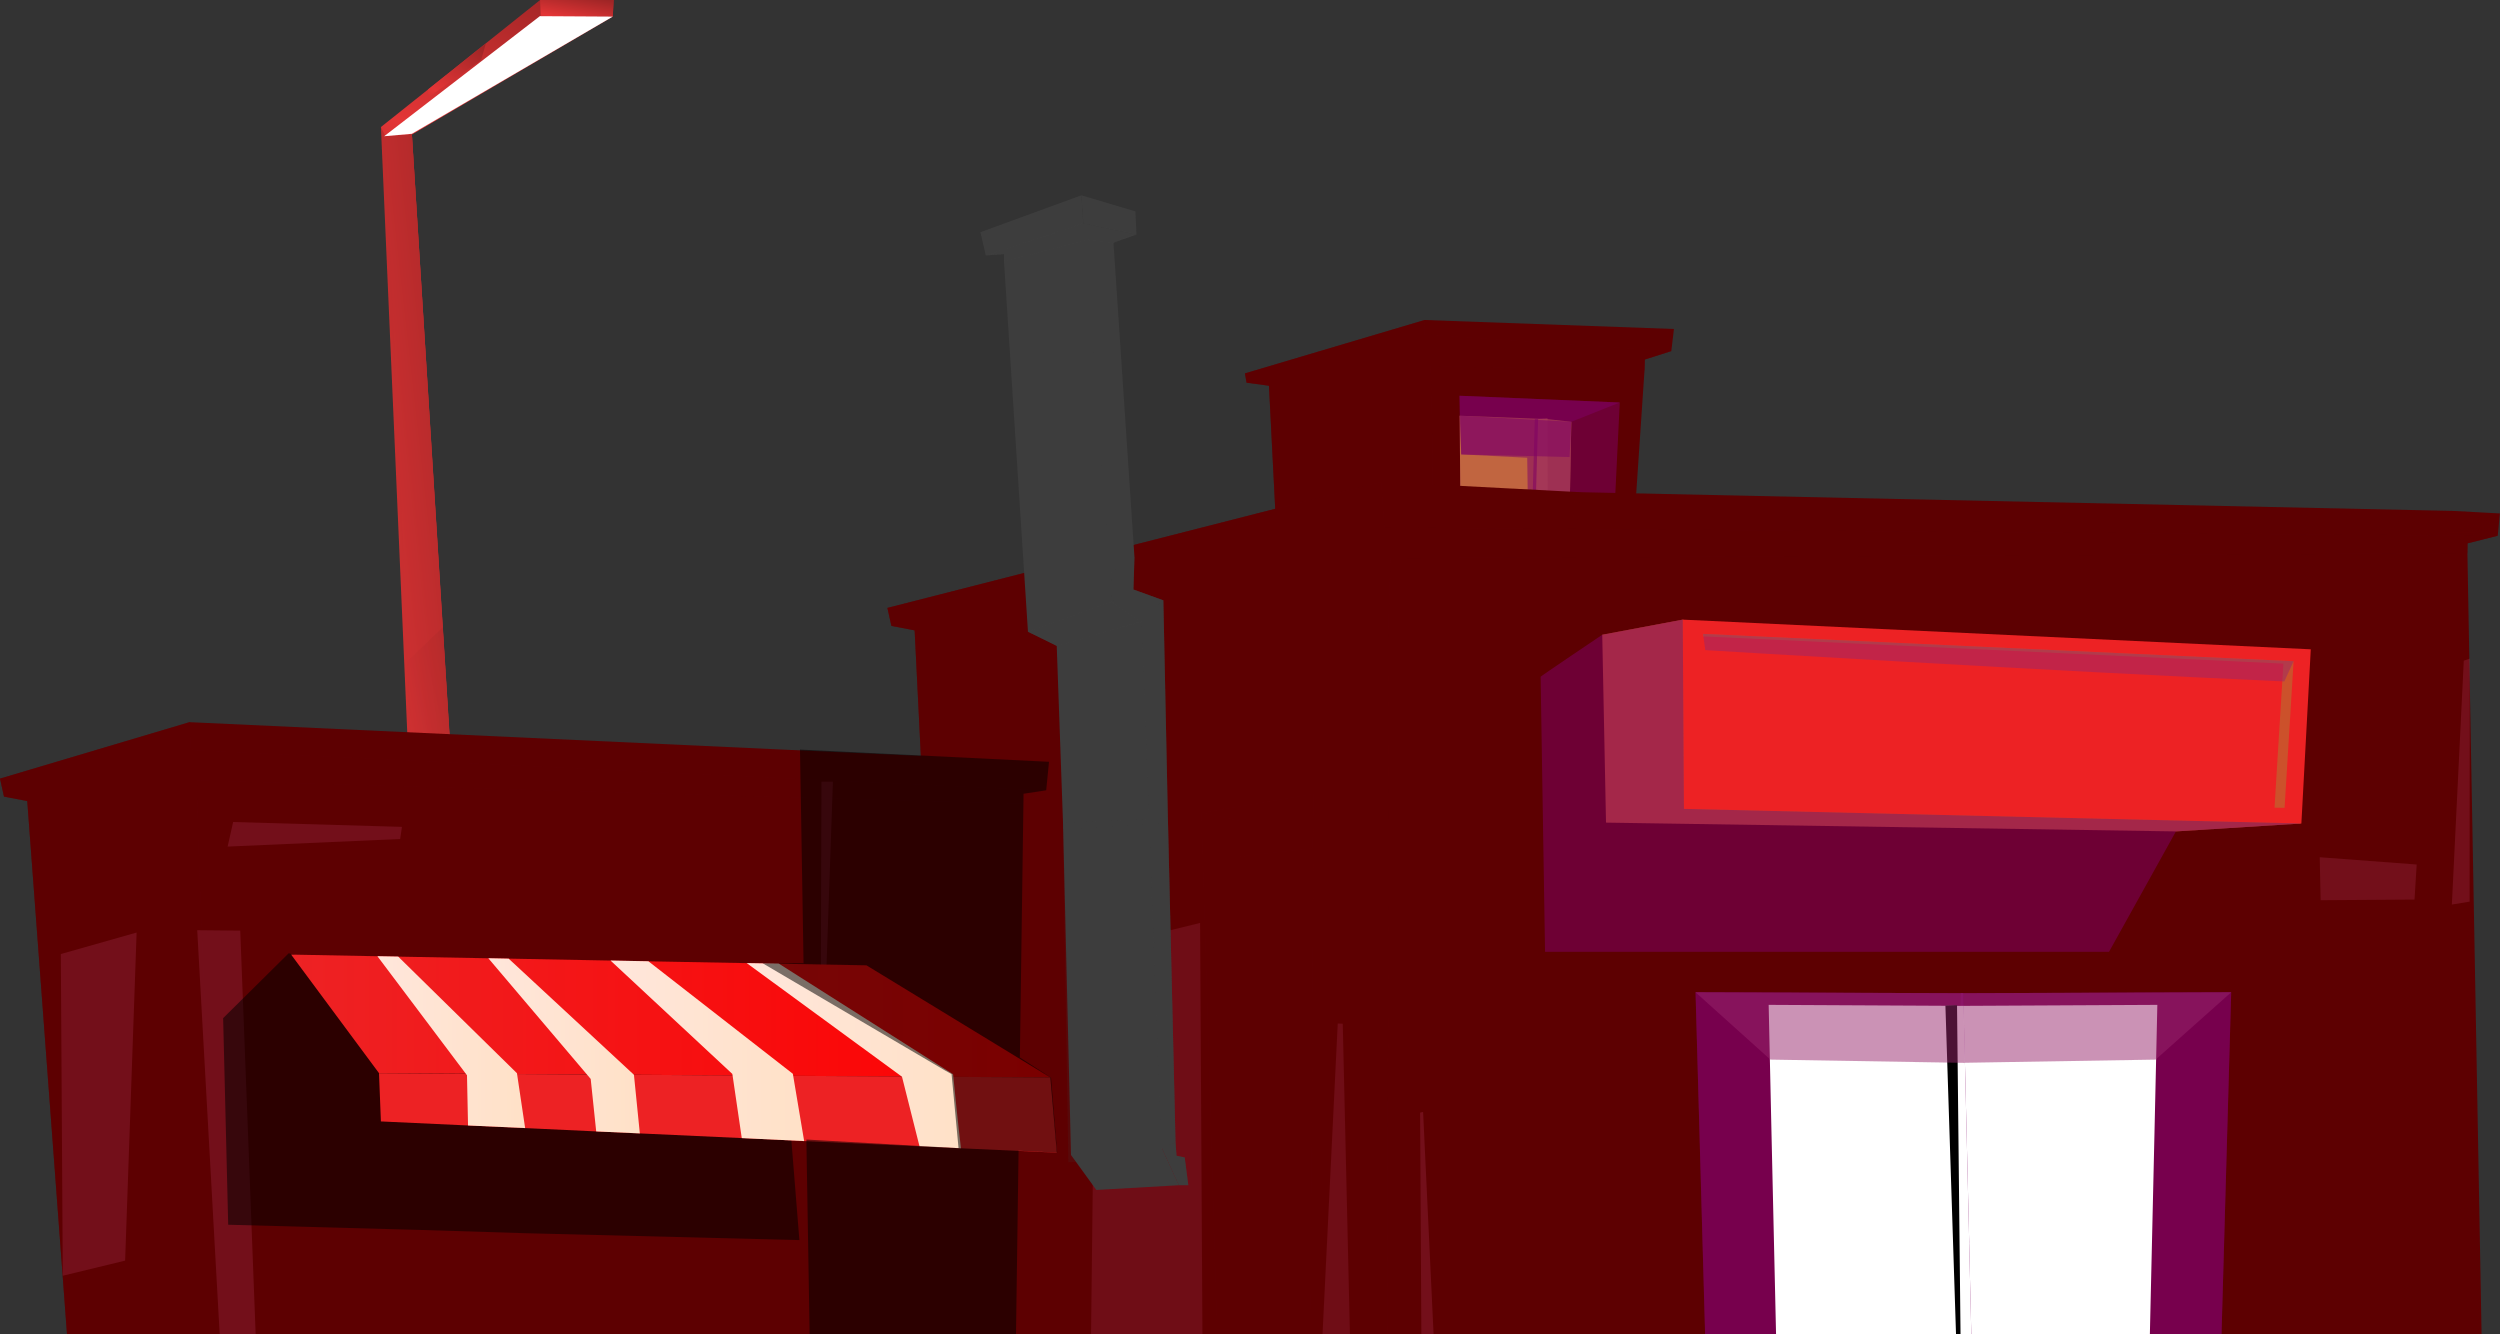 <svg width="577" height="308" viewBox="0 0 577 308" fill="none" xmlns="http://www.w3.org/2000/svg">
<rect x="0" y="0" width="577" height="308" fill="#333333" stroke="none"/>
<path d="M99.608 315.84L110.238 316.1L109.868 311.04L114.078 311.17L112.558 311.14L95.058 30.88L87.918 29.33L95.628 206.6L95.958 215.82L97.038 245.34L99.408 310.57L99.418 310.75L99.438 311.2L99.468 312.15L99.478 312.4L99.608 315.84Z" fill="url(#paint0_linear_5003_9934)"/>
<path d="M141.646 0L141.426 3.83L96.026 30.46L95.066 31.02L90.906 33L89.976 33.44L88.956 31.41L88.886 31.27L88.476 30.46L87.906 29.33L98.816 20.63L112.136 10L124.656 0H141.646Z" fill="url(#paint1_linear_5003_9934)"/>
<path d="M141.428 3.83L96.028 30.46L95.068 31.02L90.858 31.29L88.958 31.41L88.668 31.44L88.888 31.27L89.958 30.46L90.648 29.93L101.298 21.79L106.228 18.03L112.138 13.51L115.638 10.84L124.448 4.11L125.068 4.1L141.428 3.83Z" fill="url(#paint2_linear_5003_9934)"/>
<path d="M137.348 5.09L125.928 5.44L103.848 21.8L109.538 21.47L137.348 5.09Z" fill="url(#paint3_linear_5003_9934)"/>
<path d="M88.957 31.41L102.777 309.75L112.557 311.14L95.067 31.02L88.957 31.41Z" fill="url(#paint4_linear_5003_9934)"/>
<path d="M131.038 317.47L80.328 316.21L81.198 308.73C81.198 308.73 81.948 308.65 83.138 308.52C84.078 308.42 85.318 308.29 86.688 308.15C87.788 308.03 88.998 307.9 90.208 307.78C90.638 307.73 91.058 307.69 91.468 307.64L91.888 307.6C94.898 307.29 97.758 307.01 99.168 306.92C99.318 306.92 99.528 306.9 99.778 306.9H99.928C101.618 306.9 105.068 307.08 109.338 307.36C111.088 307.47 112.998 307.61 114.968 307.75C115.888 307.82 116.828 307.89 117.768 307.96C129.428 308.81 128.098 308.82 128.098 308.82L131.028 317.48L131.038 317.47Z" fill="url(#paint5_linear_5003_9934)"/>
<path d="M99.8 306.891L99.68 308.091L98.81 316.901L80.34 316.201L81.21 308.721C81.21 308.721 81.96 308.641 83.15 308.511C84.09 308.411 85.33 308.281 86.7 308.141C87.8 308.021 89.01 307.891 90.22 307.771C90.65 307.721 91.07 307.681 91.48 307.631L91.9 307.591C94.91 307.281 97.77 307.001 99.18 306.911C99.33 306.911 99.54 306.891 99.79 306.891H99.8Z" fill="url(#paint6_linear_5003_9934)"/>
<g style="mix-blend-mode:screen" opacity="0.56">
<path d="M113.579 307.761L128.109 308.811L100.059 308.111L99.729 308.091H99.679L90.219 307.771L90.039 307.761L91.479 307.631L91.899 307.591L99.799 306.891L99.949 306.901L109.379 307.551L114.999 307.941L117.809 308.131L113.579 307.761Z" fill="url(#paint7_linear_5003_9934)"/>
</g>
<path d="M100.557 306.88L112.427 307.46L106.517 213.43L106.327 210.37L105.247 193.15L102.207 144.75L95.067 31.02L88.957 31.41L94.197 152.43L96.037 196.97L100.557 306.88Z" fill="url(#paint8_linear_5003_9934)"/>
<path d="M141.646 0L141.426 3.83L124.816 4.05L124.656 0H141.646Z" fill="url(#paint9_linear_5003_9934)"/>
<g style="mix-blend-mode:screen" opacity="0.32">
<path d="M106.33 210.371L97.25 221.481L97.67 222.751L106.52 213.431L106.33 210.371Z" fill="url(#paint10_linear_5003_9934)"/>
</g>
<g style="mix-blend-mode:screen" opacity="0.32">
<path d="M96.447 205.74L105.247 193.15L102.217 144.75C98.597 148.19 95.137 151.53 94.207 152.43C94.047 152.59 93.957 152.68 93.957 152.68L96.047 196.97L96.467 205.75L96.447 205.74Z" fill="url(#paint11_linear_5003_9934)"/>
</g>
<path d="M112.136 10L111.046 13.88L98.816 22.47V20.63L112.136 10Z" fill="url(#paint12_linear_5003_9934)"/>
<path d="M141.428 3.83L95.058 30.881L88.668 31.441L124.598 3.73L141.428 3.83Z" fill="white"/>
<path d="M386.348 75.929L385.738 81.029L379.628 82.979L369.428 82.219L330.628 100.669L293.478 89.109L292.878 89.029L287.708 88.329L287.328 86.179L328.798 73.859H328.888L386.348 75.929Z" fill="#5D0001"/>
<path d="M379.647 82.24L379.627 82.98L379.557 85.43L373.947 168.73L330.707 172.28L297.247 175.02L292.877 89.03L292.797 87.74L329.857 78.85L379.647 82.24Z" fill="#5D0001"/>
<g style="mix-blend-mode:multiply" opacity="0.52">
<path d="M385.738 81.029L379.628 82.979L379.558 85.429L379.418 85.519L330.218 84.539L330.628 100.669L330.708 172.279V174.519L297.378 178.299L292.878 89.029L287.708 88.329L287.328 86.179L328.798 73.859H328.888L328.798 77.159L385.738 81.029Z" fill="#5D0001"/>
</g>
<g style="mix-blend-mode:multiply" opacity="0.52">
<path d="M332.588 172.75L296.938 178.2L330.708 174.52L373.948 168.73L332.588 172.75Z" fill="#5D0001"/>
</g>
<g style="mix-blend-mode:multiply" opacity="0.52">
<path d="M373.839 92.9L371.009 150.91L337.339 151.76L336.889 95.95L336.859 91.34L373.839 92.9Z" fill="#7E0064"/>
</g>
<path d="M361.631 151.459L357.601 151.729L337.341 151.759L336.891 95.949L355.711 96.669L357.171 96.729L362.661 97.349L361.631 151.459Z" fill="#C16540"/>
<g style="mix-blend-mode:multiply" opacity="0.52">
<path d="M356.559 151.199L352.699 151.309L353.429 125.239L354.109 101.059L354.229 96.669L354.939 96.629L356.409 96.539V96.689L356.419 101.059L356.489 125.239L356.559 151.199Z" fill="#7E0064"/>
</g>
<path d="M357.28 151.18L353.43 151.29L354.18 125.25L354.87 101.1L355 96.72L355.71 96.67L357.17 96.59V96.73L357.18 101.1L357.23 125.25L357.28 151.18Z" fill="#CC724A"/>
<g style="mix-blend-mode:multiply" opacity="0.52">
<path d="M337.251 104.879L352.481 105.649L353.131 151.869L361.631 151.459L362.661 97.349L336.891 95.949L337.251 104.879Z" fill="#7E0064"/>
</g>
<g style="mix-blend-mode:multiply" opacity="0.52">
<path d="M337.249 104.88L362.259 105.49L362.659 97.35L373.839 92.9L336.859 91.34L337.249 104.88Z" fill="#7E0064"/>
</g>
<path d="M576.979 118.501L576.479 123.651L569.509 125.401L562.949 126.341L551.509 126.751L543.719 127.031L320.439 146.201L211.729 145.611L211.099 145.491L205.739 144.461L204.809 140.301L318.739 111.191H318.819L349.249 112.781L356.909 113.181L363.529 113.531L364.959 113.601L565.819 117.911L572.139 118.241L576.979 118.501Z" fill="#5D0001"/>
<path d="M569.519 124.722L569.509 125.402L569.479 127.652L573.019 322.962H219.879L211.099 145.492L211.039 144.232L320.609 123.422L569.519 124.722Z" fill="#5D0001"/>
<g style="mix-blend-mode:multiply" opacity="0.52">
<path d="M280.87 306.902L302.37 307.312L302.58 295.672L302.6 294.872L303.12 190.322V190.292L303.18 187.022L303.19 186.692V186.752L303.25 183.162L277.25 187.572L280.87 306.902Z" fill="#5D0001"/>
</g>
<path d="M289.721 307.202L302.371 307.311L302.581 295.672L302.601 294.871L303.121 190.322V190.292L303.181 187.021L286.121 189.931L289.721 307.202Z" fill="#5D0001"/>
<path d="M290.939 307.243L302.369 307.313L302.579 295.673L302.599 294.873L303.119 190.323V190.293V190.323L287.629 193.203L290.939 307.243Z" fill="#5D0001"/>
<path opacity="0.4" d="M302.578 295.671L302.598 294.871L303.118 190.321V190.291L303.178 187.021L303.188 186.691V186.751L303.178 187.021V187.051L303.118 190.321L302.738 287.171L302.598 294.871L302.578 295.671Z" fill="#5D0001"/>
<path opacity="0.4" d="M290.191 295.181L290.221 295.611L302.581 295.671L302.601 294.871L290.191 295.181Z" fill="#5D0001"/>
<path opacity="0.4" d="M289.73 261.301L289.76 261.761L302.8 261.831L302.82 260.961L289.73 261.301Z" fill="#5D0001"/>
<path opacity="0.4" d="M287.648 218.051L287.688 218.511L303.058 218.561L303.068 217.691L287.648 218.051Z" fill="#5D0001"/>
<g style="mix-blend-mode:multiply" opacity="0.52">
<path d="M277.25 187.572L286.13 189.512V197.702L302.97 195.852L303.25 183.162L277.25 187.572Z" fill="#5D0001"/>
</g>
<g style="mix-blend-mode:multiply" opacity="0.52">
<path d="M576.479 123.651L569.509 125.401L569.479 127.651L569.349 127.721L320.959 128.841L320.439 146.191L320.279 322.961H219.879L211.099 145.491L205.739 144.461L204.809 140.301L318.739 111.191H318.829L319.579 121.751L576.479 123.651Z" fill="#5D0001"/>
</g>
<g style="mix-blend-mode:multiply" opacity="0.2">
<path d="M349.247 112.781L356.907 113.181L356.827 121.921H348.867L349.247 112.781Z" fill="#5D0001"/>
</g>
<g style="mix-blend-mode:multiply" opacity="0.2">
<path d="M363.529 113.531L364.959 113.601L363.919 122.091L363.059 121.921L363.529 113.531Z" fill="#5D0001"/>
</g>
<g style="mix-blend-mode:multiply" opacity="0.2">
<path d="M572.138 118.242L571.408 122.962H565.348L565.818 117.912L572.138 118.242Z" fill="#5D0001"/>
</g>
<g style="mix-blend-mode:multiply" opacity="0.18">
<path d="M277.611 323.441V323.471L251.641 322.811V322.721L253.691 145.071L256.511 144.871L254.671 232.351L255.781 248.421L257.271 238.041L258.121 217.641L276.981 213.011L277.611 323.441Z" fill="#C04672"/>
</g>
<g style="mix-blend-mode:multiply" opacity="0.18">
<path d="M311.929 323.741V323.781L310.899 323.751L304.469 323.591L308.749 236.221L309.369 236.251H309.429L309.909 236.281L311.929 323.741Z" fill="#C04672"/>
</g>
<path d="M242.02 175.84L241.33 182.42L235.78 183.22L229.22 184.15L209.99 184.84L181.27 186.72L45.86 195.57L6.92 185.01L6.29 184.88L0.92 183.86L0 179.7L43.75 166.67L43.83 166.68L181.02 173.02L242.02 175.84Z" fill="#5D0001"/>
<path d="M235.78 182.53V183.22L235.75 185.46L234.88 244.09L234.81 248.64L234.56 265.61L233.71 323.02H16.59L6.29 184.88L6.23 183.63L45.13 174.75L181.15 180.3L235.78 182.53Z" fill="#5D0001"/>
<g style="mix-blend-mode:multiply" opacity="0.52">
<path d="M241.32 182.42L235.75 185.46L235.61 185.53L209.98 184.85L45.47 180.17L45.86 195.57L51.01 323.02H16.59L6.29 184.88L0.92 183.85L0 179.7L43.74 166.68H43.83L44.09 173.08L241.32 182.42Z" fill="#5D0001"/>
</g>
<g style="mix-blend-mode:multiply" opacity="0.22">
<path d="M45.52 214.691L55.45 214.791L59.609 323.761L51.529 322.811L45.52 214.691Z" fill="#C04672"/>
</g>
<g style="mix-blend-mode:multiply" opacity="0.22">
<path d="M14.039 220.19L31.529 215.23L28.879 290.95L14.489 294.44L14.039 220.19Z" fill="#C04672"/>
</g>
<g style="mix-blend-mode:multiply" opacity="0.22">
<path d="M124.17 241.061L124 231.141L152.63 232.581L151.91 240.681L124.17 241.061Z" fill="#C04672"/>
</g>
<g style="mix-blend-mode:multiply" opacity="0.22">
<path d="M159.531 242.43L159.371 232.5L165.511 233.61L164.781 241.71L159.531 242.43Z" fill="#C04672"/>
</g>
<g style="mix-blend-mode:multiply" opacity="0.22">
<path d="M535.601 207.77L535.391 197.85L557.771 199.53L557.271 207.62L535.601 207.77Z" fill="#C04672"/>
</g>
<g style="mix-blend-mode:multiply" opacity="0.22">
<path d="M347.87 314.931L347.37 323.021L325.69 323.171L325.48 313.251L328.08 313.441C328 298.621 327.76 256.801 327.76 256.801L328.45 256.631L331.14 313.671L347.86 314.921L347.87 314.931Z" fill="#C04672"/>
</g>
<g style="mix-blend-mode:multiply" opacity="0.22">
<path d="M565.891 208.77L568.641 152.48L570.021 152.02L569.981 208.1L565.891 208.77Z" fill="#C04672"/>
</g>
<g style="mix-blend-mode:multiply" opacity="0.22">
<path d="M52.539 195.391L53.809 189.721L92.769 190.841L92.359 193.641L52.539 195.391Z" fill="#C04672"/>
</g>
<g style="mix-blend-mode:multiply" opacity="0.22">
<path d="M189.6 180.41L189.34 263.51L192.23 180.41H189.6Z" fill="#C04672"/>
</g>
<g style="mix-blend-mode:multiply" opacity="0.52">
<path d="M451.19 286.754C450.845 301.7 450.532 315.227 450.328 322.797H488.861L495.189 322.895H495.879L512.278 323.02L512.686 309.382L514.957 229L452.568 229.237C452.537 230.155 452.505 231.129 452.505 232.159C452.474 232.869 452.443 233.62 452.443 234.386C452.349 238.143 452.239 242.374 452.13 246.841C451.848 259.115 451.503 273.505 451.174 286.754H451.19Z" fill="#7E0064"/>
</g>
<g style="mix-blend-mode:multiply" opacity="0.52">
<path d="M451.19 286.754C450.845 301.7 450.532 315.227 450.328 322.797H488.861L495.189 322.895H495.879L512.278 323.02L512.686 309.382L514.957 229L452.568 229.237C452.537 230.155 452.505 231.129 452.505 232.159C452.474 232.869 452.443 233.62 452.443 234.386C452.349 238.143 452.239 242.374 452.13 246.841C451.848 259.115 451.503 273.505 451.174 286.754H451.19Z" fill="#7E0064"/>
</g>
<path d="M451.19 286.753C450.845 301.699 450.532 315.226 450.328 322.797H488.861L495.189 322.894H495.879L496.16 309.284L497.257 261.341L497.915 231.922L452.505 232.158C452.474 232.868 452.443 233.62 452.443 234.385C452.349 238.143 452.239 242.373 452.13 246.84C451.848 259.115 451.503 273.504 451.174 286.753H451.19Z" fill="white"/>
<g style="mix-blend-mode:multiply" opacity="0.5">
<path d="M514.96 229.014L497.511 244.558L452.18 245.31L452.571 229.236L514.96 229.014Z" fill="#98256B"/>
</g>
<g style="mix-blend-mode:multiply" opacity="0.52">
<path d="M454.475 286.754C454.816 301.7 455.126 315.227 455.328 322.797H417.171L410.905 322.895H410.222L393.982 323.02L393.579 309.382L391.33 229L453.11 229.237C453.141 230.155 453.172 231.129 453.172 232.159C453.203 232.869 453.234 233.62 453.234 234.386C453.327 238.143 453.436 242.374 453.544 246.841C453.824 259.115 454.165 273.505 454.491 286.754H454.475Z" fill="#7E0064"/>
</g>
<g style="mix-blend-mode:multiply" opacity="0.52">
<path d="M454.475 286.754C454.816 301.7 455.126 315.227 455.328 322.797H417.171L410.905 322.895H410.222L393.982 323.02L393.579 309.382L391.33 229L453.11 229.237C453.141 230.155 453.172 231.129 453.172 232.159C453.203 232.869 453.234 233.62 453.234 234.386C453.327 238.143 453.436 242.374 453.544 246.841C453.824 259.115 454.165 273.505 454.491 286.754H454.475Z" fill="#7E0064"/>
</g>
<path d="M454.475 286.753C454.816 301.699 455.126 315.226 455.328 322.797H417.171L410.905 322.894H410.222L409.943 309.284L408.857 261.341L408.206 231.922L453.172 232.158C453.203 232.868 453.234 233.62 453.234 234.385C453.327 238.143 453.436 242.373 453.544 246.84C453.824 259.115 454.165 273.504 454.491 286.753H454.475Z" fill="white"/>
<path d="M449 232.078L453 356L451.684 232L449 232.078Z" fill="black"/>
<g style="mix-blend-mode:multiply" opacity="0.5">
<path d="M391.328 229.014L408.607 244.558L453.496 245.31L453.108 229.236L391.328 229.014Z" fill="#98256B"/>
</g>
<path d="M226.281 53.59L227.521 58.95L231.751 58.64L235.261 60.57L250.191 58.78L250.851 58.46L253.451 57.18L256.581 56.11L258.721 55.38L262.301 54.16L261.841 54.06L250.021 51.58L249.591 45.07L226.281 53.59Z" fill="#3D3D3D"/>
<path d="M271.312 263.69L268.162 264.98L267.962 265.06L266.622 265.61L266.582 264.72L263.392 189.92L263.352 188.99V188.76L252.022 145.19L245.852 142.7L250.802 52.84L256.862 54.17L261.832 128.59L261.602 136.06L268.502 138.56L269.502 186.63L269.562 189.35L271.312 263.69Z" fill="#3D3D3D"/>
<path d="M245.343 189.89L247.183 266.56L268.183 271.84L265.403 188.82L263.513 143.47L256.543 138.82L250.853 58.46L250.823 55.39L250.803 52.84L231.763 57.66L231.753 58.64L231.723 60.33L237.253 145.8L243.893 149.07L245.343 189.89Z" fill="#3D3D3D"/>
<path d="M262.05 48.79L262.3 54.16L250.03 51.59L249.59 45.08L262.05 48.79Z" fill="#3D3D3D"/>
<g style="mix-blend-mode:multiply" opacity="0.5">
<path d="M231.75 58.64L231.72 60.33H231.84L250.82 55.39L250.94 55.32L256.58 56.11L256.89 56.16L258.72 55.38L261.84 54.06L262.17 53.92L250.02 51.58L227.52 58.95L231.75 58.64Z" fill="#3D3D3D"/>
</g>
<g style="mix-blend-mode:multiply" opacity="0.5">
<path d="M237.25 145.8L256.54 138.82L263.51 143.46L243.9 149.07L237.25 145.8Z" fill="#3D3D3D"/>
</g>
<g style="mix-blend-mode:multiply" opacity="0.35">
<path d="M269.27 188.93L245.34 189.89L245.38 191.41L269.29 189.85L269.27 188.93Z" fill="#3D3D3D"/>
</g>
<g style="mix-blend-mode:multiply" opacity="0.15">
<path d="M268.503 138.561L263.513 143.461L256.543 138.821L261.603 136.061L268.503 138.561Z" fill="#3D3D3D"/>
</g>
<g style="mix-blend-mode:multiply" opacity="0.15">
<path d="M271.512 266.36L268.822 266.44L268.012 266.46L249.902 268.12H249.892L248.352 268.17L246.572 268.23L245.372 191.4V190.94L245.352 189.89L263.352 188.99L265.202 189.1L265.412 189.11L269.282 189.33L269.562 189.35L271.312 263.69L271.512 266.36Z" fill="#3D3D3D"/>
</g>
<path d="M253.03 274.64L247.18 266.56L268.01 264.66L272.08 273.55L253.03 274.64Z" fill="#3D3D3D"/>
<path d="M272.072 273.541L268.822 266.441L268.162 264.981L268.012 264.661L271.312 263.691L271.512 266.361L271.552 266.751L272.072 273.541Z" fill="#3D3D3D"/>
<path d="M274.261 273.541H272.071L270.121 266.461L271.551 266.751L273.431 267.141L274.261 273.541Z" fill="#3D3D3D"/>
<g style="mix-blend-mode:multiply" opacity="0.35">
<path d="M274.263 273.54H272.073L268.823 266.44L268.163 264.98L268.013 264.66L267.353 246.88V246.81L265.233 189.9L265.203 189.1L265.193 188.81L263.503 143.46L256.543 138.82L256.563 132.09L261.683 128.48L261.833 128.59L261.603 136.06L268.503 138.56L269.503 186.63L269.563 189.35L271.313 263.69L271.513 266.36L271.553 266.75L273.433 267.14L274.263 273.54Z" fill="#3D3D3D"/>
</g>
<path d="M388.367 143.01L369.797 146.5L370.667 189.86L502.187 191.89L531.157 190.06L388.367 143.01Z" fill="#CC512B"/>
<path d="M533.327 149.86L531.157 190.06L388.637 186.69L388.367 143.01L533.327 149.86Z" fill="#ED2224"/>
<path d="M393.089 146.881L527.009 153.161L524.959 186.411L527.279 186.451L529.359 152.611L393.059 146.301L393.089 146.881Z" fill="#CC512B"/>
<g style="mix-blend-mode:multiply" opacity="0.5">
<path d="M527.229 157.281C472.909 154.881 393.579 150.051 393.579 150.051L393.059 146.301L529.359 152.611L527.229 157.281Z" fill="#98256B"/>
</g>
<g style="mix-blend-mode:multiply" opacity="0.52">
<path d="M355.569 156.22C355.119 156.37 369.809 146.5 369.809 146.5L388.379 143L388.649 186.69L531.169 190.06L502.199 191.89L486.759 219.68H356.599L355.579 156.22H355.569Z" fill="#7E0064"/>
</g>
<g style="mix-blend-mode:multiply" opacity="0.52">
<path d="M66.638 220L51.5 234.984L52.667 282.67L97.021 283.872L121.114 284.623L184.5 286.216L181.88 253.624L66.638 220Z" fill="black"/>
</g>
<path d="M242.411 248.68L234.811 248.64L220.031 248.54L216.521 248.51L208.111 248.46L183.071 248.3L169.081 248.21L146.311 248.06L135.461 247.99L119.341 247.89L107.521 247.81L87.551 247.69L87.471 247.68L67.191 220.32L87.101 220.7L91.891 220.79L112.691 221.17L117.401 221.25L140.911 221.7L149.651 221.87L172.331 222.29H172.351L179.731 222.42H179.761L182.181 222.47L199.981 222.8L234.881 244.09L242.411 248.68Z" fill="url(#paint13_linear_5003_9934)"/>
<path d="M87.473 247.68L87.913 258.83H87.993L108.023 259.76L121.203 260.36L137.603 261.13L147.673 261.59L171.203 262.67L185.603 263.36L212.213 264.58L221.793 265.02L243.913 266.04L242.413 248.68L220.033 248.54L208.113 248.46L183.073 248.3L169.083 248.21L146.313 248.06L135.463 247.99L119.343 247.89L107.513 247.82L87.553 247.69L87.473 247.68Z" fill="#ED2224"/>
<path d="M172.352 222.291L208.112 248.461L208.182 248.511L212.222 264.571L221.792 265.021C221.122 259.561 220.252 250.841 220.032 248.541C220.002 248.151 219.972 247.941 219.972 247.941L179.762 222.411H179.742L172.352 222.281V222.291Z" fill="url(#paint14_linear_5003_9934)"/>
<path d="M140.91 221.691L169.02 247.861L169.08 248.211L171.2 262.671L185.6 263.361L183.07 248.301L182.99 247.831L149.65 221.861L140.91 221.691Z" fill="url(#paint15_linear_5003_9934)"/>
<path d="M112.703 221.16L135.463 247.99L136.333 249.02L137.603 261.13L147.673 261.59L146.313 248.06L117.403 221.26L112.703 221.16Z" fill="url(#paint16_linear_5003_9934)"/>
<path d="M107.782 248.169L108.022 259.759L121.202 260.359L119.342 247.889L119.312 247.699L91.902 220.779L87.102 220.689L107.512 247.819L107.782 248.169Z" fill="url(#paint17_linear_5003_9934)"/>
<g style="mix-blend-mode:multiply" opacity="0.52">
<path d="M244 266.03H243.896L235.086 265.59L234.285 323H187.113L186.114 263.19V263L221.232 265L219.623 247.912L217.994 247L176 222.31H185.549L185.455 222.23L184.87 186.7L184.757 180.28L184.635 173L242.115 175.82L241.465 182.4L236.235 183.2L236.207 185.44L235.387 244.07L242.483 248.66H242.577L244 266.03Z" fill="black"/>
</g>
<defs>
<linearGradient id="paint0_linear_5003_9934" x1="82.994" y1="1129.15" x2="356.677" y2="1096.02" gradientUnits="userSpaceOnUse">
<stop/>
<stop offset="0.4" stop-color="#E33536"/>
<stop offset="1"/>
</linearGradient>
<linearGradient id="paint1_linear_5003_9934" x1="77.792" y1="128.249" x2="180.596" y2="-91.016" gradientUnits="userSpaceOnUse">
<stop/>
<stop offset="0.4" stop-color="#E33536"/>
<stop offset="1"/>
</linearGradient>
<linearGradient id="paint2_linear_5003_9934" x1="78.738" y1="109.72" x2="154.098" y2="-81.4" gradientUnits="userSpaceOnUse">
<stop/>
<stop offset="0.4" stop-color="#E33536"/>
<stop offset="1"/>
</linearGradient>
<linearGradient id="paint3_linear_5003_9934" x1="97.543" y1="69.176" x2="141.557" y2="-47.934" gradientUnits="userSpaceOnUse">
<stop/>
<stop offset="0.4" stop-color="#E33536"/>
<stop offset="1"/>
</linearGradient>
<linearGradient id="paint4_linear_5003_9934" x1="84.515" y1="1105.34" x2="331.941" y2="1077.67" gradientUnits="userSpaceOnUse">
<stop/>
<stop offset="0.4" stop-color="#E33536"/>
<stop offset="1"/>
</linearGradient>
<linearGradient id="paint5_linear_5003_9934" x1="70.784" y1="347.477" x2="83.766" y2="264.895" gradientUnits="userSpaceOnUse">
<stop/>
<stop offset="0.4" stop-color="#E33536"/>
<stop offset="1"/>
</linearGradient>
<linearGradient id="paint6_linear_5003_9934" x1="76.677" y1="345.281" x2="103.656" y2="275.674" gradientUnits="userSpaceOnUse">
<stop/>
<stop offset="0.4" stop-color="#E33536"/>
<stop offset="1"/>
</linearGradient>
<linearGradient id="paint7_linear_5003_9934" x1="82.874" y1="314.254" x2="83.457" y2="298.919" gradientUnits="userSpaceOnUse">
<stop/>
<stop offset="0.4" stop-color="#E33536"/>
<stop offset="1"/>
</linearGradient>
<linearGradient id="paint8_linear_5003_9934" x1="84.54" y1="1091.22" x2="330.555" y2="1063.5" gradientUnits="userSpaceOnUse">
<stop/>
<stop offset="0.4" stop-color="#E33536"/>
<stop offset="1"/>
</linearGradient>
<linearGradient id="paint9_linear_5003_9934" x1="121.459" y1="15.533" x2="127.095" y2="-15.848" gradientUnits="userSpaceOnUse">
<stop/>
<stop offset="0.4" stop-color="#E33536"/>
<stop offset="1"/>
</linearGradient>
<linearGradient id="paint10_linear_5003_9934" x1="95.505" y1="257.851" x2="145.014" y2="208.65" gradientUnits="userSpaceOnUse">
<stop/>
<stop offset="0.4" stop-color="#E33536"/>
<stop offset="1"/>
</linearGradient>
<linearGradient id="paint11_linear_5003_9934" x1="91.832" y1="378.698" x2="204.858" y2="350.934" gradientUnits="userSpaceOnUse">
<stop/>
<stop offset="0.4" stop-color="#E33536"/>
<stop offset="1"/>
</linearGradient>
<linearGradient id="paint12_linear_5003_9934" x1="96.309" y1="57.825" x2="143.289" y2="-8.775" gradientUnits="userSpaceOnUse">
<stop/>
<stop offset="0.4" stop-color="#E33536"/>
<stop offset="1"/>
</linearGradient>
<linearGradient id="paint13_linear_5003_9934" x1="67.201" y1="234.5" x2="242.421" y2="234.5" gradientUnits="userSpaceOnUse">
<stop stop-color="#ED2224"/>
<stop offset="1" stop-color="#FF0000"/>
</linearGradient>
<linearGradient id="paint14_linear_5003_9934" x1="221.792" y1="243.661" x2="172.352" y2="243.661" gradientUnits="userSpaceOnUse">
<stop stop-color="#FFE1C7"/>
<stop offset="0.99" stop-color="#FFE6DB"/>
</linearGradient>
<linearGradient id="paint15_linear_5003_9934" x1="185.6" y1="242.531" x2="140.9" y2="242.531" gradientUnits="userSpaceOnUse">
<stop stop-color="#FFE1C7"/>
<stop offset="0.99" stop-color="#FFE6DB"/>
</linearGradient>
<linearGradient id="paint16_linear_5003_9934" x1="147.663" y1="241.38" x2="112.703" y2="241.38" gradientUnits="userSpaceOnUse">
<stop stop-color="#FFE1C7"/>
<stop offset="0.99" stop-color="#FFE6DB"/>
</linearGradient>
<linearGradient id="paint17_linear_5003_9934" x1="121.202" y1="240.529" x2="87.102" y2="240.529" gradientUnits="userSpaceOnUse">
<stop stop-color="#FFE1C7"/>
<stop offset="0.99" stop-color="#FFE6DB"/>
</linearGradient>
</defs>
</svg>
